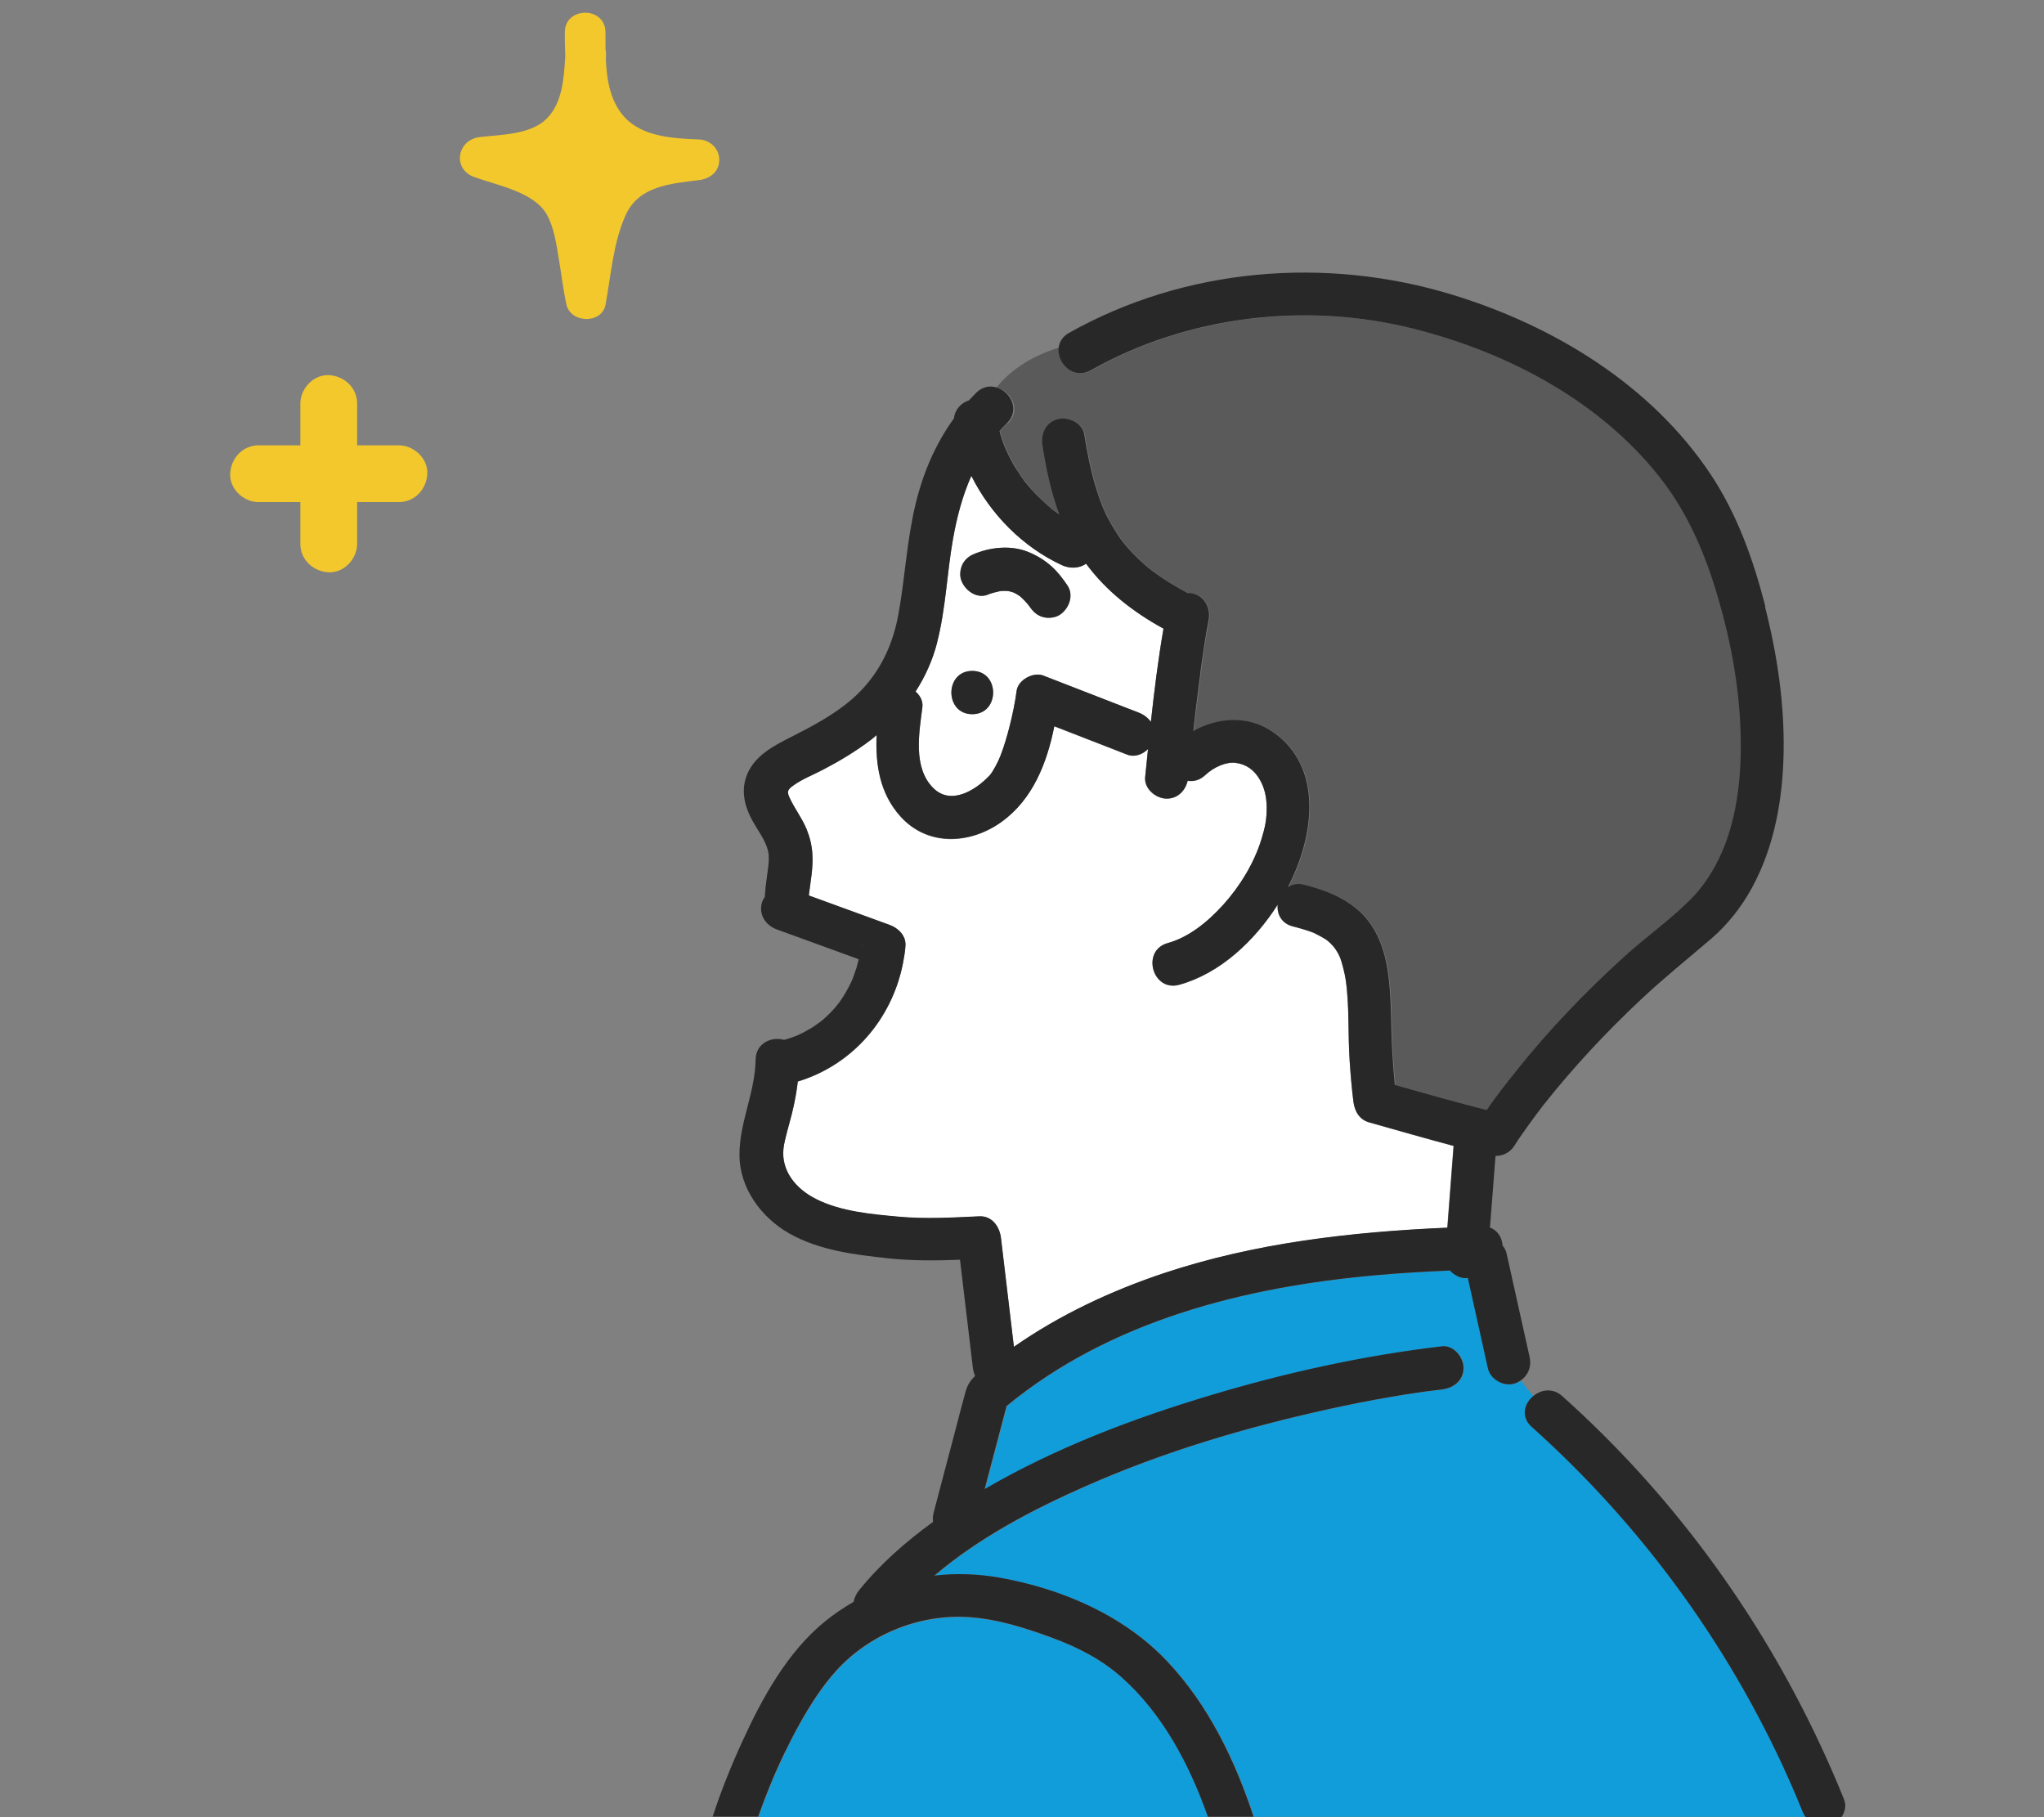 <?xml version="1.0" encoding="UTF-8"?><svg id="_レイヤー_1" xmlns="http://www.w3.org/2000/svg" viewBox="0 0 180 160"><rect x="0" y="0" width="180" height="160" fill="#808080" stroke="none"/><defs><style>.cls-1{fill:#5a5a5a;}.cls-2{fill:#f3c82d;}.cls-3{fill:#ffb4a5;}.cls-4{fill:#fff;}.cls-5{fill:#282828;}.cls-6{fill:#119cda;}</style></defs><path class="cls-6" d="M154.84,151.12c-5.09-9.61-11.85-18.24-19.95-25.49-.98-.88-.65-2.05.14-2.71-.37-.43-.73-.88-1.08-1.35-.16.11-.33.2-.53.26-.94.31-2.12-.36-2.34-1.33-.59-2.66-1.18-5.31-1.77-7.97-.05,0-.09.02-.14.02-.53.02-1.06-.25-1.43-.67-2.2.09-4.4.22-6.6.42-11.54,1.03-23.35,4-32.45,11.51-.64,2.44-1.29,4.87-1.93,7.31,6.21-3.63,13.06-6.22,19.93-8.27,6.64-1.99,13.46-3.49,20.34-4.3,1.03-.12,1.9.97,1.9,1.9,0,1.11-.88,1.78-1.9,1.9-.39.05-.77.09-1.16.14-.09.01-.26.04-.3.04-.19.03-.38.05-.56.08-.86.13-1.71.26-2.57.41-1.82.31-3.63.67-5.43,1.07-7.28,1.6-14.52,3.75-21.35,6.77-4.7,2.08-9.4,4.55-13.33,7.88,1.88-.22,3.81-.16,5.74.18,5.47.98,10.97,3.32,14.81,7.42,3.6,3.84,5.92,8.68,7.56,13.63h48.6c-.11-.16-.21-.33-.28-.51-1.15-2.86-2.46-5.65-3.9-8.37Z"/><path class="cls-1" d="M88.71,37.28c-.23.22-.43.45-.64.69.03.12.06.24.1.36.09.29.19.57.29.85.03.08.06.15.09.23,0-.01.11.26.13.29.24.52.51,1.02.8,1.51.16.26.32.51.49.75.08.11.16.22.24.33.03.05.07.09.09.13.72.91,1.54,1.67,2.41,2.44.01.01.02.02.03.02.01,0,.02.01.04.03.13.1.26.19.4.29.05.04.11.07.16.11-.72-1.95-1.16-4.01-1.48-6.05-.16-1.02.25-2.04,1.33-2.34.91-.25,2.18.31,2.34,1.33.26,1.63.58,3.26,1.07,4.83.45,1.45.76,2.22,1.6,3.57.46.74.61.95,1.04,1.45.45.53.93,1.02,1.45,1.48.66.59.88.76,1.6,1.24.71.48,1.44.91,2.19,1.32.05.03.09.06.14.09.18,0,.36,0,.53.05,1.04.29,1.53,1.33,1.33,2.34-.26,1.32-.46,2.65-.64,3.99-.02.17-.05.34-.07.52,0,.02,0,.03,0,.04-.01.11-.03.22-.04.33-.05.35-.09.71-.14,1.06-.1.78-.2,1.57-.29,2.36-.06.48-.11.97-.16,1.45,2.18-1.22,4.86-1.41,7.05.12,4.33,3.03,3.56,8.89,1.56,13.05-.09.19-.19.39-.29.58.39-.25.88-.36,1.46-.21,1.76.46,3.51,1.11,4.87,2.36,1.28,1.18,2.02,2.87,2.35,4.56.5,2.58.36,5.25.52,7.86.06.95.13,1.89.22,2.84,2.69.76,5.39,1.53,8.1,2.21.8-1.17,1.69-2.29,2.56-3.39,2.89-3.63,6.12-7,9.56-10.12,1.84-1.67,3.9-3.13,5.67-4.87,1.26-1.23,2.18-2.65,2.91-4.3,1.42-3.23,1.76-7.01,1.65-10.59-.12-3.97-.85-7.91-1.95-11.72-1.12-3.86-2.66-7.53-5.17-10.72-5.34-6.76-13.43-10.99-21.66-13.07-9.48-2.39-19.89-1.16-28.44,3.65-1.57.88-3.01-.65-2.83-2.01-2.14.64-4.15,1.81-5.52,3.51,1.28.32,2.23,1.99.99,3.18Z"/><path class="cls-6" d="M98.8,147.72c-1.8-1.6-3.87-2.66-6.12-3.48-2.36-.87-4.84-1.67-7.37-1.82-4.44-.28-8.82,1.59-11.65,4.73-1.23,1.37-2.26,2.96-3.2,4.64-.48.86-.94,1.74-1.36,2.63-.2.43-.4.86-.6,1.29-.18.4-.35.79-.43.98-.45,1.09-.88,2.19-1.27,3.3h39.59c-1.62-4.57-3.94-9.03-7.6-12.28Z"/><path class="cls-3" d="M75.9,83.49c.03-.24.02-.62,0,0h0Z"/><path class="cls-4" d="M81.23,62.26c-.29,2.26-.86,5.33.96,7.13,1.56,1.55,3.75.19,4.98-1.14.04-.04.05-.05.05-.06.05-.08.11-.15.16-.23.11-.17.21-.35.31-.53.18-.34.34-.7.43-.93.32-.83.57-1.69.79-2.56.26-1.03.48-2.08.62-3.13.13-.95,1.47-1.67,2.34-1.33,2.81,1.09,5.62,2.18,8.42,3.27.44.17.81.45,1.06.81.3-2.75.64-5.5,1.11-8.21-2.64-1.45-5.04-3.3-6.82-5.72-.59.44-1.44.44-2.13.13-3.44-1.59-6.28-4.46-7.97-7.86-.78,1.75-1.27,3.63-1.62,5.58-.53,2.99-.63,6.09-1.39,9.06-.4,1.58-1.06,3.03-1.91,4.35.4.35.67.84.6,1.37ZM84.82,49.57c.26-.45.66-.69,1.14-.87,1.43-.54,3.12-.69,4.56-.11.79.32,1.45.72,2.09,1.29.54.48.98,1.07,1.38,1.66.59.88.14,2.07-.68,2.6-.4.26-1.01.32-1.47.19-.49-.14-.86-.46-1.14-.87-.05-.07-.1-.14-.15-.2-.23-.28-.48-.54-.76-.78-.16-.11-.33-.21-.51-.3-.16-.06-.33-.1-.5-.14-.23-.02-.45-.01-.68,0-.39.07-.77.18-1.14.32-1,.38-2.05-.42-2.34-1.33-.15-.46-.05-1.06.19-1.47ZM85.62,59.08c2.45,0,2.45,3.81,0,3.81s-2.45-3.81,0-3.81Z"/><path class="cls-4" d="M128.01,100.91c-2.49-.66-4.96-1.38-7.43-2.07-.88-.25-1.29-.98-1.4-1.83-.15-1.19-.25-2.39-.33-3.58-.16-2.37-.01-4.81-.35-7.16-.07-.52-.34-1.58-.5-1.96-.21-.5-.5-.92-.83-1.23-.09-.09-.19-.18-.29-.26-.05-.03-.18-.13-.24-.16-.28-.17-.56-.32-.85-.46-.04-.02-.05-.03-.05-.03-.02,0-.05-.02-.1-.04-.18-.07-.37-.14-.56-.2-.4-.13-.81-.25-1.23-.35-1.02-.26-1.42-1.1-1.34-1.91-2.03,3.19-5.07,6.06-8.67,7.05-2.37.65-3.37-3.02-1.01-3.67,1.81-.5,3.46-1.8,4.89-3.38,1.47-1.62,2.7-3.65,3.34-5.7.35-1.13.5-1.83.48-2.93-.01-.88-.18-1.66-.61-2.39-.49-.85-1.19-1.35-2.13-1.47-.81-.1-1.89.35-2.67,1.08-.49.46-1.04.58-1.55.5-.2.88-.85,1.57-1.84,1.57s-2.01-.88-1.9-1.9c.08-.82.17-1.64.25-2.46-.48.47-1.19.74-1.82.49-2.14-.83-4.29-1.67-6.43-2.5-.65,3.24-1.89,6.41-4.62,8.4-2.75,2-6.51,2.22-8.92-.45-1.84-2.04-2.22-4.59-2.11-7.17-.16.13-.31.27-.48.4-1.35,1.03-2.8,1.9-4.31,2.68-.84.44-1.79.8-2.55,1.36-.47.34-.59.51-.33,1.06.45.97,1.11,1.8,1.51,2.8.28.69.45,1.39.5,2.13.09,1.29-.17,2.46-.31,3.69,2.37.86,4.74,1.72,7.11,2.59.75.27,1.46.96,1.4,1.83-.04.52-.12,1.04-.22,1.55-.97,4.93-4.44,8.95-9.26,10.41-.11.95-.29,1.9-.52,2.83-.24.97-.65,2.27-.74,3.05-.22,1.94,1.03,3.55,2.89,4.48,2.18,1.09,4.83,1.32,7.22,1.54,2.39.22,4.75.08,7.14-.03,1.13-.05,1.79.92,1.9,1.9.38,3.2.76,6.39,1.14,9.59,4.04-2.82,8.55-4.93,13.22-6.49,8.03-2.68,16.51-3.63,24.94-4,.18-2.4.37-4.79.55-7.19Z"/><path class="cls-5" d="M85.62,62.88c2.45,0,2.45-3.81,0-3.81s-2.45,3.81,0,3.81Z"/><path class="cls-5" d="M86.97,52.36c.37-.14.75-.24,1.14-.32.23-.02.45-.02.68,0,.17.04.33.08.5.14.18.09.34.19.51.3.28.24.53.5.76.78.05.07.1.13.15.2.28.41.65.74,1.14.87.46.13,1.06.07,1.47-.19.82-.53,1.28-1.72.68-2.6-.4-.59-.85-1.18-1.38-1.66-.64-.57-1.3-.97-2.09-1.29-1.44-.58-3.13-.43-4.56.11-.48.18-.87.42-1.14.87-.24.41-.34,1.01-.19,1.47.29.91,1.34,1.71,2.34,1.33Z"/><path class="cls-5" d="M155.47,53.43c-1.05-4.1-2.49-8.17-4.85-11.7-5.25-7.86-13.78-13.04-22.69-15.77-11.17-3.42-23.56-2.4-33.79,3.35-.57.32-.84.79-.91,1.28,1.89-.57,3.87-.73,5.62-.48-1.74-.25-3.73-.09-5.62.48-.18,1.35,1.26,2.89,2.83,2.01,8.54-4.81,18.95-6.04,28.44-3.65,8.24,2.08,16.33,6.31,21.66,13.07,2.51,3.18,4.05,6.85,5.17,10.72,1.11,3.81,1.83,7.75,1.95,11.72.11,3.58-.24,7.36-1.65,10.59-.73,1.66-1.65,3.07-2.91,4.3-1.77,1.74-3.83,3.2-5.67,4.87-3.44,3.12-6.67,6.48-9.56,10.12-.88,1.1-1.76,2.22-2.56,3.39-2.71-.68-5.41-1.45-8.1-2.21-.09-.95-.17-1.89-.22-2.84-.16-2.62-.02-5.28-.52-7.86-.33-1.69-1.06-3.38-2.35-4.56-1.36-1.25-3.1-1.91-4.87-2.36-.58-.15-1.07-.04-1.46.21.1-.19.2-.39.29-.58,2-4.16,2.77-10.02-1.56-13.05-2.18-1.53-4.86-1.34-7.05-.12.06-.48.1-.97.16-1.45.09-.79.19-1.57.29-2.36.04-.35.09-.71.14-1.06.01-.11.03-.22.04-.33,0-.02,0-.02,0-.04.02-.17.05-.34.07-.52.19-1.33.38-2.67.64-3.99.2-1.01-.29-2.05-1.33-2.34-.17-.05-.35-.06-.53-.05-.05-.03-.09-.07-.14-.09-.75-.41-1.49-.84-2.19-1.32-.72-.49-.94-.65-1.6-1.24-.52-.46-1-.95-1.45-1.48-.43-.5-.58-.71-1.04-1.45-.83-1.35-1.14-2.12-1.6-3.57-.49-1.58-.81-3.2-1.07-4.83-.16-1.02-1.43-1.58-2.34-1.33-1.08.3-1.49,1.32-1.33,2.34.32,2.04.76,4.1,1.48,6.05-.05-.04-.11-.07-.16-.11-.13-.09-.26-.19-.4-.29-.02-.01-.03-.02-.04-.03,0,0-.01-.01-.03-.02-.87-.76-1.69-1.53-2.41-2.44-.03-.03-.06-.08-.09-.13-.08-.11-.16-.22-.24-.33-.17-.25-.33-.5-.49-.75-.3-.49-.56-.99-.8-1.51-.01-.03-.13-.3-.13-.29-.03-.08-.06-.15-.09-.23-.11-.28-.2-.56-.29-.85-.04-.12-.07-.24-.1-.36.21-.23.41-.47.64-.69,1.23-1.19.29-2.86-.99-3.18-1.11,1.37-1.8,3.09-1.8,5.15,0-2.06.69-3.78,1.8-5.15-.55-.14-1.17-.03-1.7.49-.22.22-.43.45-.64.67-.78.26-1.24.87-1.33,1.6-1.63,2.25-2.73,4.84-3.38,7.57-.78,3.25-.93,6.6-1.52,9.76-.59,3.14-2.02,5.78-4.55,7.78-1.37,1.08-2.94,1.94-4.49,2.73-1.78.91-3.84,1.84-4.42,3.95-.36,1.31.04,2.62.7,3.76.46.81,1.04,1.55,1.28,2.46,0-.03.05.26.07.36,0,.12.01.41.01.47,0,.3-.04.6-.08.89,0,.04-.07.48-.06.44-.05.33-.09.66-.13.99-.04.32-.05.64-.08.96-.11.17-.21.34-.26.53-.29,1.06.36,1.99,1.33,2.34,2.4.87,4.8,1.75,7.2,2.62-.07.27-.13.54-.21.8-.09.27-.18.53-.28.8-.01.03-.02.04-.02.07,0,0,0,0,0,0-.06.12-.11.25-.17.38-.28.57-.59,1.13-.96,1.65-.05.07-.11.15-.16.22.01-.03-.21.26-.26.32-.24.27-.48.53-.75.78-.13.12-.26.24-.39.35-.04.03-.26.2-.33.25-.29.21-.58.41-.89.58-.17.1-.34.19-.51.28-.04.02-.37.17-.43.21-.4.16-.8.3-1.21.41-1.1-.31-2.49.27-2.51,1.75-.04,2.88-1.44,5.54-1.42,8.4.01,2.9,1.91,5.48,4.36,6.88,2.64,1.5,5.74,1.88,8.7,2.2,2.13.23,4.23.21,6.36.13.38,3.16.75,6.33,1.13,9.49.03.26.1.51.2.74-.4.38-.67.79-.83,1.35-.3,1.06-.57,2.14-.85,3.21-.66,2.49-1.32,4.98-1.97,7.47-.08.3-.09.57-.05.82-2.4,1.74-4.65,3.71-6.51,6.01-.25.31-.42.67-.49,1.03-.88.51-1.74,1.09-2.55,1.75-3.27,2.67-5.48,6.68-7.21,10.46-1,2.17-1.91,4.42-2.65,6.7h4.01c.39-1.11.82-2.22,1.27-3.3.08-.2.25-.59.43-.98.19-.43.39-.87.6-1.29.43-.89.88-1.77,1.36-2.63.94-1.68,1.97-3.28,3.2-4.64,2.83-3.14,7.21-5.01,11.65-4.73,2.53.16,5,.95,7.37,1.82,2.24.83,4.32,1.88,6.12,3.48,3.65,3.25,5.98,7.71,7.6,12.28h4.02c-1.63-4.95-3.96-9.8-7.56-13.63-3.84-4.1-9.34-6.45-14.81-7.42-1.93-.34-3.85-.4-5.74-.18,3.93-3.34,8.63-5.81,13.33-7.88,6.83-3.02,14.07-5.17,21.35-6.77,1.8-.4,3.61-.76,5.43-1.07.85-.15,1.71-.29,2.57-.41.19-.03.38-.05.56-.08.04,0,.21-.03.3-.04.38-.05.77-.1,1.16-.14,1.02-.12,1.9-.79,1.9-1.9,0-.94-.88-2.02-1.9-1.9-6.89.81-13.7,2.31-20.34,4.3-6.86,2.05-13.71,4.65-19.93,8.27.64-2.44,1.29-4.87,1.93-7.31,9.1-7.5,20.91-10.48,32.45-11.51,2.2-.2,4.4-.33,6.6-.42.37.41.9.69,1.43.67.05,0,.09-.01.14-.02.59,2.66,1.18,5.31,1.77,7.97.22.97,1.4,1.63,2.34,1.33.2-.06.37-.16.53-.26-.55-.73-1.07-1.52-1.6-2.4.53.88,1.05,1.67,1.6,2.4.67-.45.99-1.24.8-2.08-.68-3.04-1.35-6.09-2.03-9.13-.06-.25-.18-.48-.35-.68-.05-.69-.41-1.33-1.11-1.58.16-2.1.32-4.21.49-6.31.68,0,1.31-.32,1.68-.93.22-.36.46-.71.7-1.05.25-.36.5-.71.76-1.06.18-.24.35-.48.53-.72.1-.13.2-.26.3-.39.13-.17.14-.18.02-.03.07-.1.15-.19.22-.29,2.62-3.31,5.5-6.4,8.58-9.29,2-1.88,4.13-3.59,6.21-5.37,1.44-1.24,2.66-2.79,3.57-4.46,1.99-3.63,2.73-7.84,2.8-11.94.08-4.31-.57-8.66-1.64-12.83ZM82.53,56.54c.76-2.97.86-6.07,1.39-9.06.34-1.94.84-3.83,1.62-5.58,1.7,3.4,4.54,6.27,7.97,7.86.68.32,1.53.31,2.13-.13,1.78,2.42,4.18,4.28,6.82,5.72-.47,2.72-.81,5.46-1.11,8.21-.25-.35-.62-.64-1.06-.81-2.81-1.09-5.62-2.18-8.42-3.27-.87-.34-2.21.38-2.34,1.33-.14,1.05-.36,2.1-.62,3.13-.22.86-.47,1.72-.79,2.56-.09.24-.25.59-.43.93-.1.18-.2.35-.31.53-.05.08-.11.16-.16.23,0,0-.02.01-.05.06-1.23,1.32-3.42,2.69-4.98,1.14-1.81-1.8-1.25-4.88-.96-7.13.07-.53-.2-1.02-.6-1.37.85-1.32,1.51-2.78,1.91-4.35ZM127.45,108.09c-8.43.37-16.91,1.33-24.94,4-4.67,1.56-9.18,3.67-13.22,6.49-.38-3.2-.76-6.39-1.14-9.59-.12-.98-.78-1.95-1.9-1.9-2.39.11-4.75.25-7.14.03-2.39-.22-5.04-.45-7.22-1.54-1.86-.93-3.11-2.54-2.89-4.48.09-.78.5-2.08.74-3.05.23-.93.41-1.88.52-2.83,4.82-1.47,8.29-5.49,9.26-10.41.1-.51.19-1.03.22-1.55.06-.88-.64-1.56-1.4-1.83-2.37-.86-4.74-1.72-7.11-2.59.14-1.23.4-2.4.31-3.69-.05-.75-.22-1.44-.5-2.13-.41-1-1.07-1.83-1.51-2.8-.26-.55-.14-.72.33-1.06.77-.56,1.71-.92,2.55-1.36,1.5-.78,2.96-1.65,4.31-2.68.17-.13.32-.27.48-.4-.11,2.58.27,5.14,2.11,7.17,2.41,2.66,6.16,2.44,8.92.45,2.73-1.98,3.97-5.16,4.62-8.4,2.14.83,4.29,1.67,6.43,2.5.64.25,1.34-.02,1.82-.49-.08.82-.17,1.64-.25,2.46-.1,1.02.95,1.9,1.9,1.9s1.64-.7,1.84-1.57c.51.08,1.06-.04,1.55-.5.78-.73,1.86-1.18,2.67-1.08.94.12,1.64.62,2.13,1.47.42.73.59,1.51.61,2.39.01,1.1-.13,1.8-.48,2.93-.64,2.05-1.87,4.07-3.34,5.7-1.43,1.58-3.08,2.88-4.89,3.38-2.36.65-1.36,4.32,1.01,3.67,3.59-.99,6.63-3.86,8.67-7.05-.07.81.32,1.65,1.34,1.91.41.11.82.22,1.23.35.19.06.37.13.56.2.05.02.08.03.1.04,0,0,.01,0,.05.03.29.14.57.29.85.46.06.03.19.13.24.16.1.08.2.17.29.26.33.32.62.73.83,1.23.16.38.42,1.44.5,1.96.34,2.35.18,4.79.35,7.16.08,1.2.18,2.39.33,3.58.11.85.52,1.59,1.4,1.83,2.47.7,4.95,1.41,7.43,2.07-.18,2.4-.37,4.79-.55,7.19ZM75.9,83.49c.02-.62.03-.24,0,0h0Z"/><path class="cls-5" d="M162.41,158.48c-4.27-10.59-10.35-20.36-18.03-28.81-2.15-2.36-4.42-4.61-6.8-6.74-.84-.76-1.87-.58-2.56-.01,1.55,1.78,3.33,3.2,5.69,4.62-2.36-1.42-4.14-2.84-5.69-4.62-.79.65-1.12,1.83-.14,2.71,8.1,7.25,14.86,15.88,19.95,25.49,1.44,2.72,2.75,5.51,3.9,8.37.07.18.17.35.28.51h3.15c.31-.45.45-1.01.24-1.52Z"/><path class="cls-2" d="M22.77,39.21h3.68v-2.15c0-.51,0-1.02,0-1.53,0-1.31,1.15-2.56,2.5-2.5,1.35.06,2.5,1.1,2.5,2.5v3.68h2.15c.51,0,1.02,0,1.53,0,1.31,0,2.56,1.15,2.5,2.5-.06,1.35-1.1,2.5-2.5,2.5h-3.68v2.15c0,.51,0,1.02,0,1.53,0,1.31-1.15,2.56-2.5,2.5-1.35-.06-2.5-1.1-2.5-2.5v-3.68h-2.15c-.51,0-1.02,0-1.53,0-1.31,0-2.56-1.15-2.5-2.5.06-1.35,1.1-2.5,2.5-2.5Z"/><path class="cls-2" d="M42.24,12.07c1.86-.22,4.46-.2,5.89-1.61,1.42-1.41,1.53-3.63,1.65-5.51-.03-.71-.04-1.41-.04-2.1,0-2.3,3.58-2.31,3.58,0,0,.47,0,.97,0,1.47.04.16.06.33.05.53,0,.12-.02.23-.02.35.08,1.89.41,3.81,1.7,5.17,1.61,1.7,4.31,1.82,6.5,1.91.97.04,1.79.79,1.79,1.79,0,1.07-.83,1.67-1.79,1.79-2.47.31-5.26.5-6.43,3.03-1.12,2.44-1.31,5.3-1.79,7.92-.32,1.74-3.08,1.67-3.45,0-.29-1.33-.44-2.68-.67-4.02-.21-1.28-.42-2.75-1.04-3.87-1.1-2.01-4.35-2.59-6.4-3.33-1.97-.71-1.52-3.28.48-3.52Z"/></svg>
